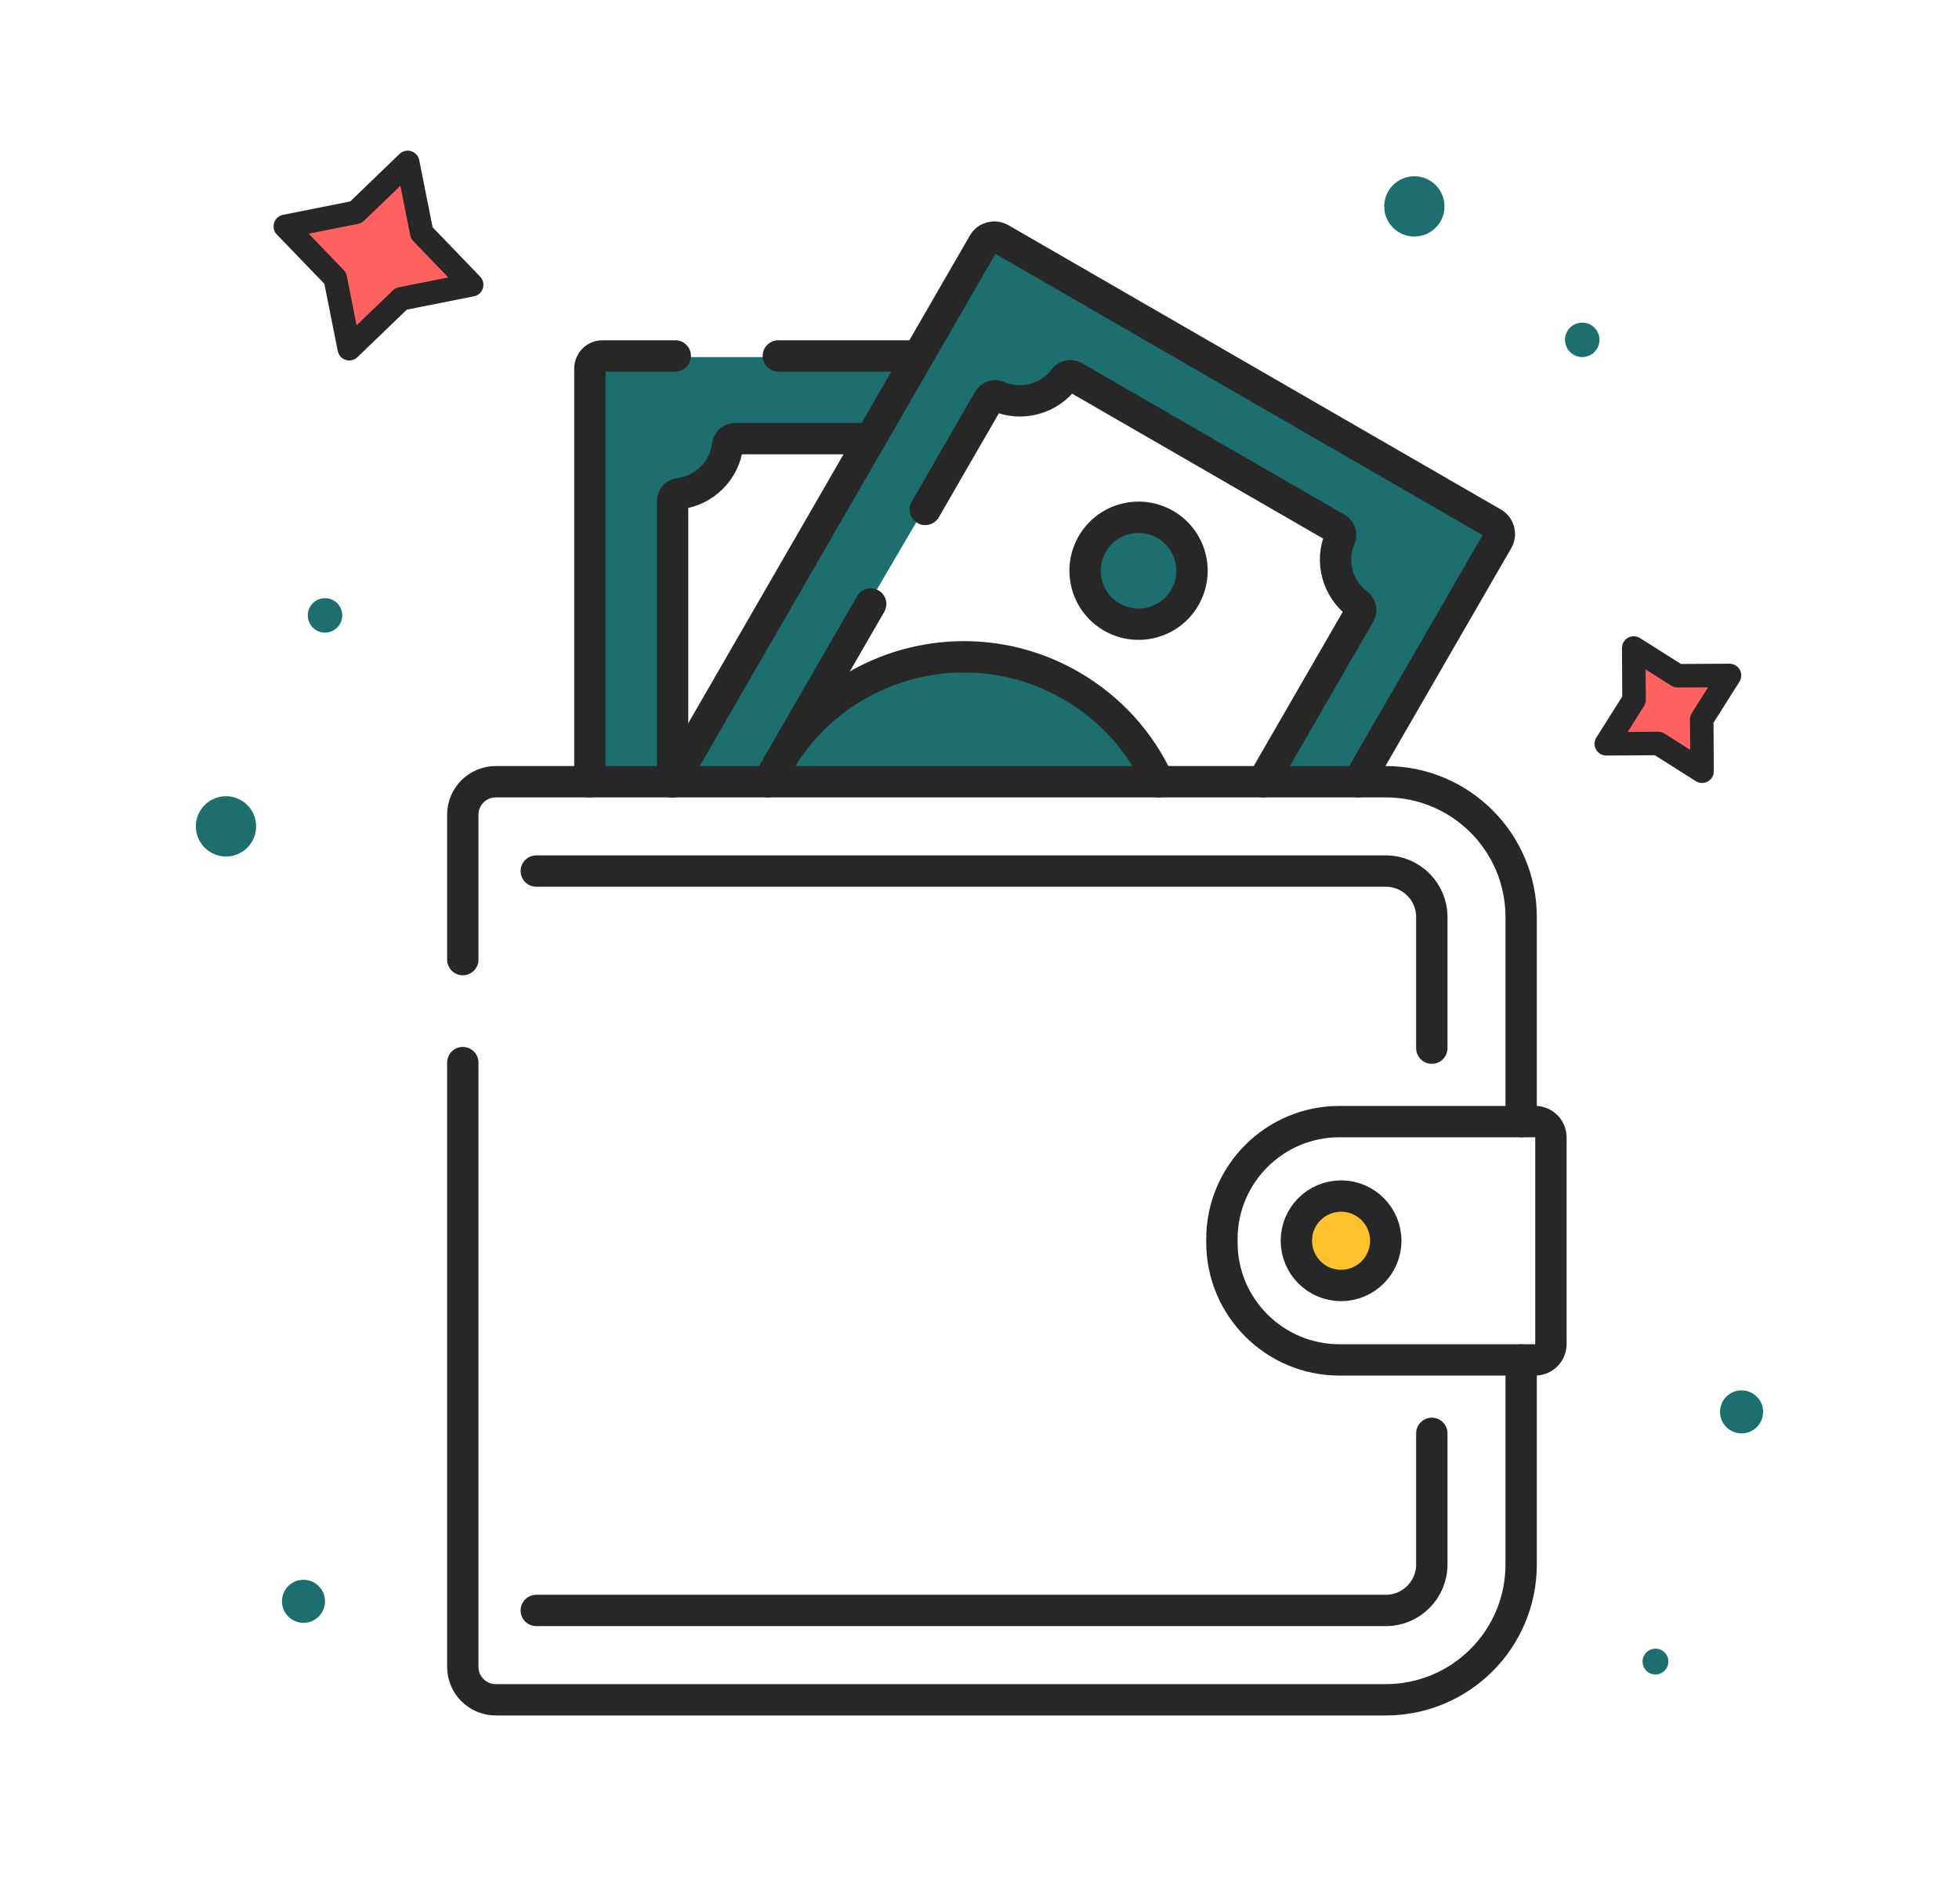 <?xml version="1.0" encoding="UTF-8"?> <svg xmlns="http://www.w3.org/2000/svg" width="250" height="243" viewBox="0 0 250 243" fill="none"><path d="M125.746 51.616L97.724 99.42H85.086L127.395 30.187L191.133 68.65L173.55 99.42H160.363L173.55 76.892C172.817 76.525 171.132 75.243 170.253 73.046C169.374 70.848 169.887 67.734 170.253 66.452L136.186 47.77C135.454 48.319 133.439 49.638 131.241 50.517C129.043 51.397 126.662 51.616 125.746 51.616Z" fill="#1D6F6F"></path><path d="M114.207 85.683C105.416 87.442 99.921 95.574 98.273 99.42H148.274C148.091 98.687 146.736 96.123 142.78 91.727C137.835 86.233 125.197 83.485 114.207 85.683Z" fill="#1D6F6F"></path><path d="M152.121 71.947C152.121 75.892 148.923 79.09 144.978 79.09C141.033 79.09 137.835 75.892 137.835 71.947C137.835 68.001 141.033 64.803 144.978 64.803C148.923 64.803 152.121 68.001 152.121 71.947Z" fill="#1D6F6F"></path><path d="M86.734 99.42H73.547L76.294 45.572H117.504L109.262 56.562H92.778C92.961 57.294 92.778 59.199 90.58 60.957C88.382 62.715 86.001 63.888 85.086 64.254L86.734 99.42Z" fill="#1D6F6F"></path><path d="M182.723 182.933V199.668C182.723 202.902 180.093 205.536 176.859 205.536H68.438" stroke="#272727" stroke-width="4" stroke-miterlimit="10" stroke-linecap="round" stroke-linejoin="round"></path><path d="M68.438 111.17H176.859C180.093 111.17 182.723 113.8 182.723 117.034V133.77" stroke="#272727" stroke-width="4" stroke-miterlimit="10" stroke-linecap="round" stroke-linejoin="round"></path><path d="M195.908 173.559H170.937C162.651 173.559 155.934 166.841 155.934 158.555V158.148C155.934 149.862 162.651 143.144 170.937 143.144H195.908C197.022 143.144 197.924 144.047 197.924 145.161V171.542C197.924 172.656 197.022 173.559 195.908 173.559Z" stroke="#272727" stroke-width="4" stroke-miterlimit="10" stroke-linecap="round" stroke-linejoin="round"></path><path d="M176.847 158.352C176.847 161.503 174.292 164.058 171.141 164.058C167.99 164.058 165.436 161.503 165.436 158.352C165.436 155.201 167.99 152.647 171.141 152.647C174.292 152.647 176.847 155.201 176.847 158.352Z" fill="#FFC22A" stroke="#272727" stroke-width="4" stroke-miterlimit="10" stroke-linecap="round" stroke-linejoin="round"></path><path d="M59.06 135.616V212.732C59.06 215.054 60.943 216.937 63.265 216.937H176.855C186.392 216.937 194.123 209.205 194.123 199.668V173.56" stroke="#272727" stroke-width="4" stroke-miterlimit="10" stroke-linecap="round" stroke-linejoin="round"></path><path d="M194.123 143.146V117.036C194.123 107.499 186.392 99.769 176.855 99.769H63.265C60.943 99.769 59.06 101.651 59.06 103.973V122.47" stroke="#272727" stroke-width="4" stroke-miterlimit="10" stroke-linecap="round" stroke-linejoin="round"></path><path d="M151.205 76.253C149.321 79.516 145.149 80.634 141.885 78.75C138.622 76.867 137.504 72.694 139.388 69.43C141.272 66.167 145.445 65.049 148.708 66.933C151.971 68.817 153.089 72.99 151.205 76.253Z" stroke="#272727" stroke-width="4" stroke-miterlimit="10" stroke-linecap="round" stroke-linejoin="round"></path><path d="M86.18 45.427H76.879C75.996 45.427 75.279 46.143 75.279 47.027V99.769" stroke="#272727" stroke-width="4" stroke-miterlimit="10" stroke-linecap="round" stroke-linejoin="round"></path><path d="M117.204 45.425H99.324" stroke="#272727" stroke-width="4" stroke-miterlimit="10" stroke-linecap="round" stroke-linejoin="round"></path><path d="M111.114 55.979H93.81C93.332 55.979 92.912 56.329 92.857 56.804C92.48 60.051 89.903 62.627 86.657 63.004C86.182 63.059 85.832 63.479 85.832 63.957V99.769" stroke="#272727" stroke-width="4" stroke-miterlimit="10" stroke-linecap="round" stroke-linejoin="round"></path><path d="M173.338 99.769L191.132 68.948C191.574 68.183 191.312 67.204 190.546 66.763L127.688 30.472C126.923 30.03 125.944 30.292 125.502 31.057L85.832 99.769" stroke="#272727" stroke-width="4" stroke-miterlimit="10" stroke-linecap="round" stroke-linejoin="round"></path><path d="M111.113 77.086L98.018 99.769" stroke="#272727" stroke-width="4" stroke-miterlimit="10" stroke-linecap="round" stroke-linejoin="round"></path><path d="M161.148 99.769L173.523 78.335C173.762 77.92 173.67 77.382 173.285 77.097C170.662 75.146 169.72 71.628 171.016 68.628C171.206 68.188 171.017 67.676 170.603 67.437L137.07 48.076C136.656 47.837 136.117 47.93 135.832 48.314C133.882 50.937 130.363 51.88 127.363 50.583C126.943 50.401 126.401 50.599 126.172 50.996L118.08 65.013" stroke="#272727" stroke-width="4" stroke-miterlimit="10" stroke-linecap="round" stroke-linejoin="round"></path><path d="M147.849 99.769C145.569 94.788 141.774 90.442 136.668 87.495C123.593 79.946 106.873 84.426 99.324 97.501" stroke="#272727" stroke-width="4" stroke-miterlimit="10" stroke-linecap="round" stroke-linejoin="round"></path><path d="M52.029 20.727L53.823 29.73L60.19 36.343L51.187 38.137L44.574 44.504L42.781 35.501L36.413 28.888L45.416 27.095L52.029 20.727Z" fill="#FF6161" stroke="#272727" stroke-width="3" stroke-linejoin="round"></path><path d="M208.49 82.702L214.088 86.243L220.712 86.205L217.171 91.803L217.21 98.427L211.611 94.886L204.987 94.925L208.528 89.326L208.49 82.702Z" fill="#FF6161" stroke="#272727" stroke-width="3" stroke-linejoin="round"></path><circle cx="41.477" cy="78.54" r="2.198" fill="#1D6F6F"></circle><circle cx="28.84" cy="105.464" r="3.846" fill="#1D6F6F"></circle><circle cx="180.495" cy="26.341" r="3.846" fill="#1D6F6F"></circle><circle cx="201.922" cy="43.374" r="2.198" fill="#1D6F6F"></circle><circle cx="211.264" cy="212.061" r="1.648" fill="#1D6F6F"></circle><circle cx="222.253" cy="180.192" r="2.747" fill="#1D6F6F"></circle><circle cx="38.73" cy="204.368" r="2.747" fill="#1D6F6F"></circle></svg> 